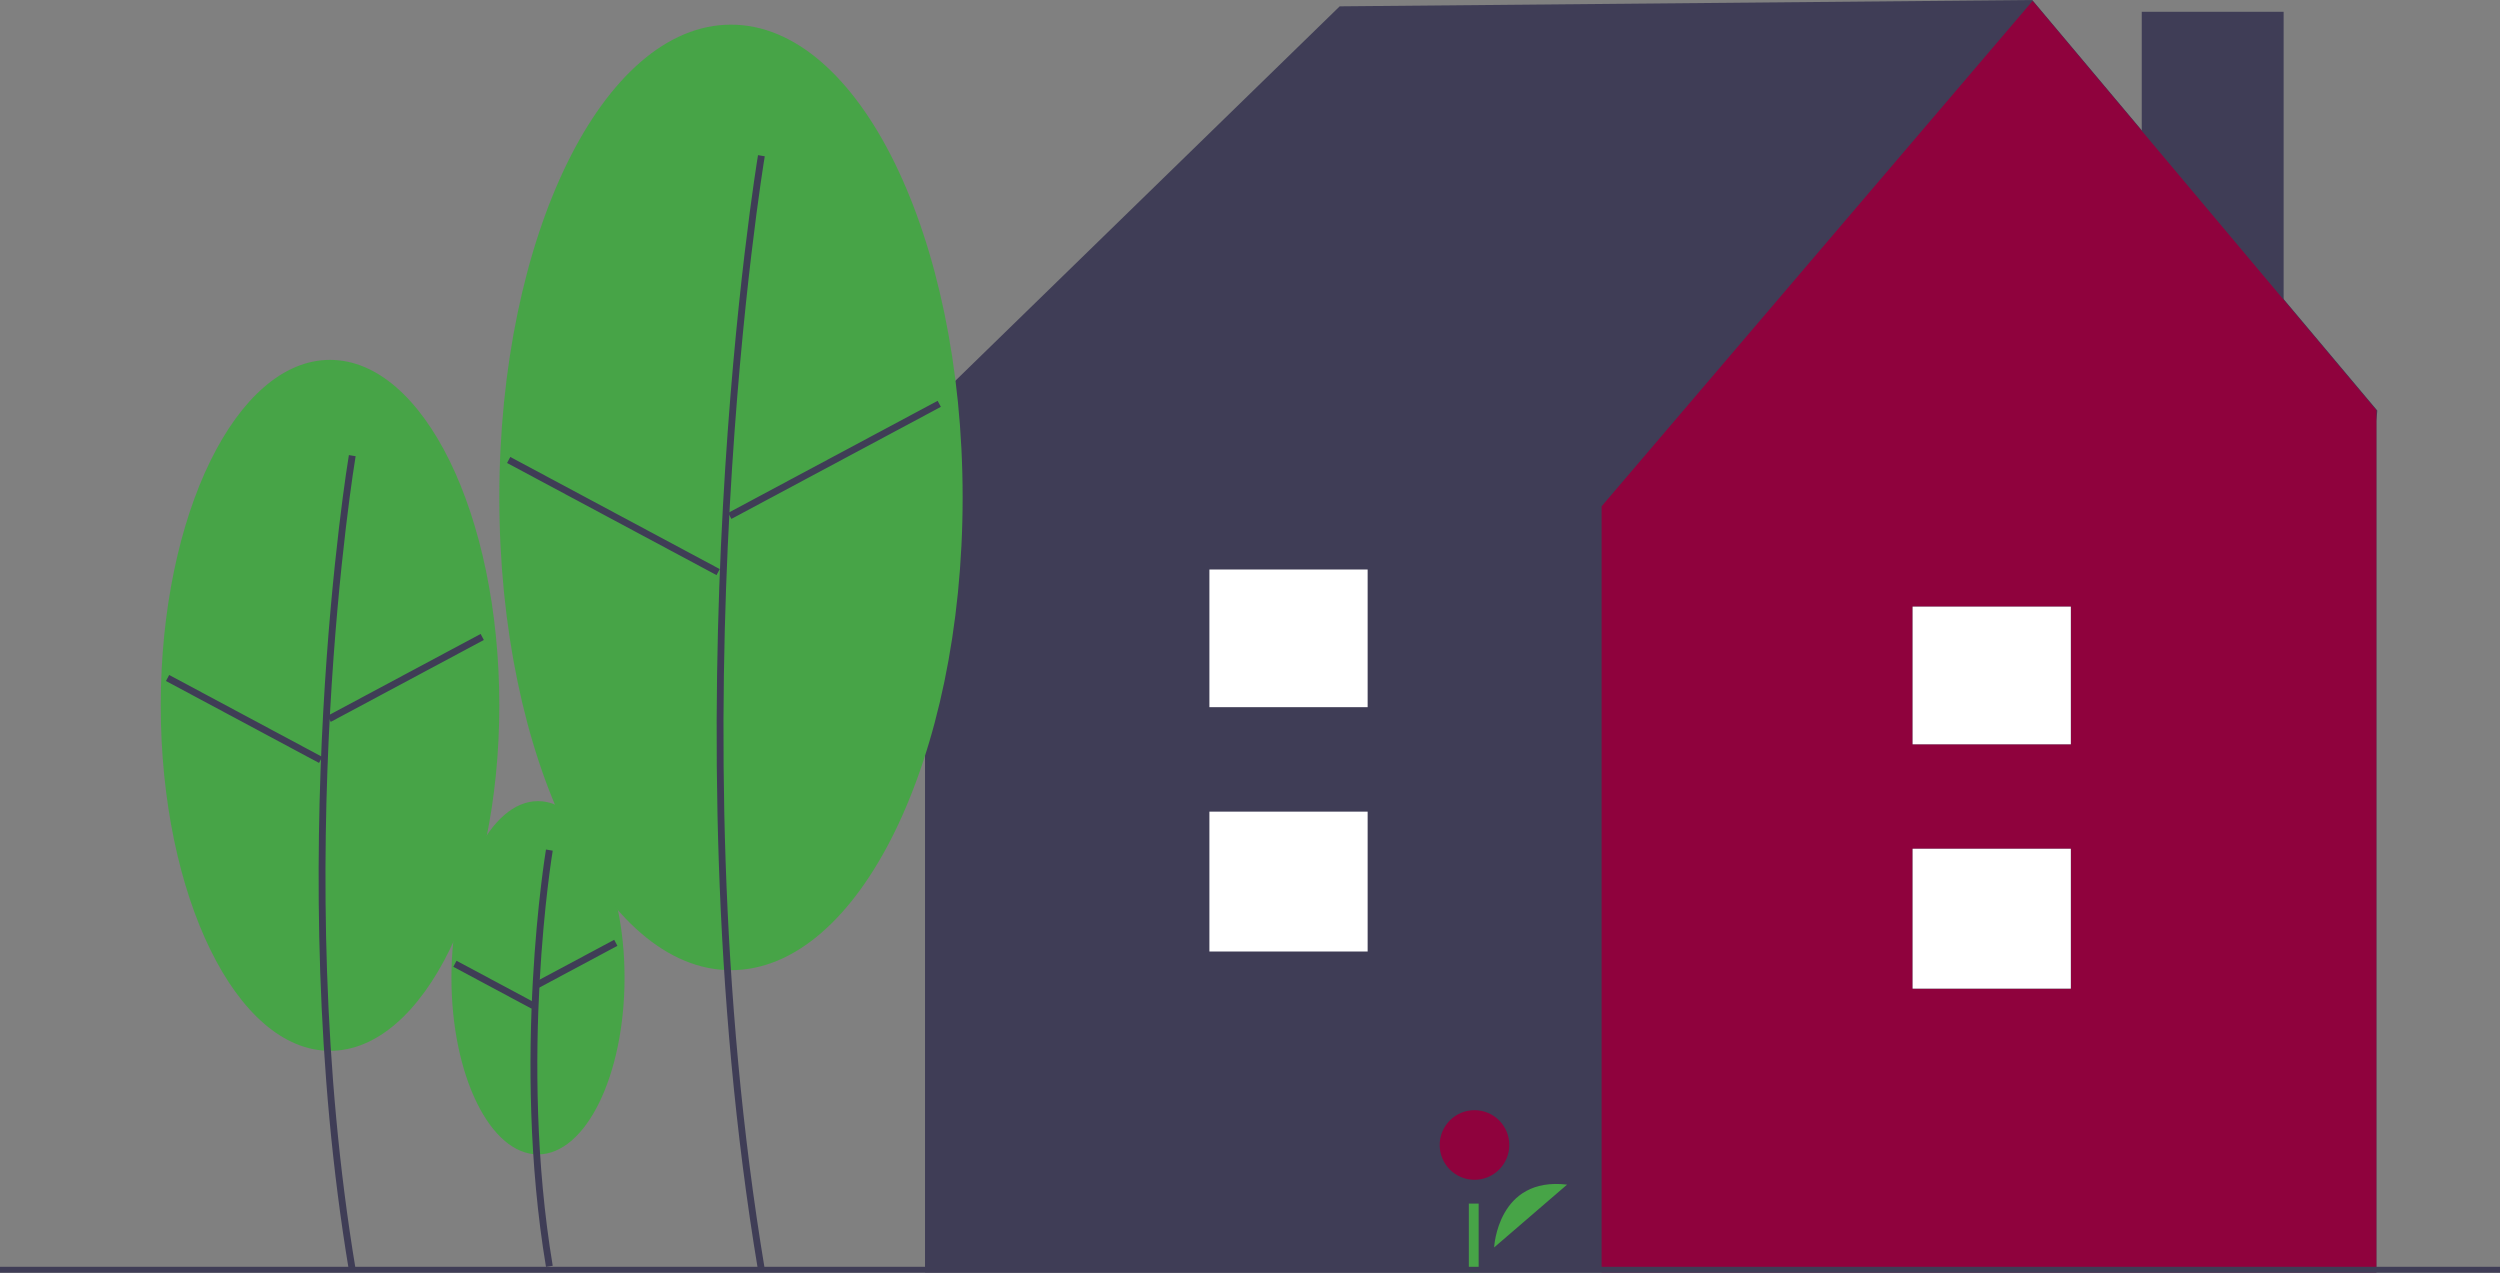 <svg width="440" height="224" viewBox="0 0 440 224" fill="none" xmlns="http://www.w3.org/2000/svg">
<rect x="0" y="0" width="440" height="224" fill="#808080" stroke="none"/>
<g clip-path="url(#clip0)">
<path d="M94.687 203.175C103.1 203.175 109.92 189.257 109.92 172.087C109.92 154.918 103.1 140.999 94.687 140.999C86.273 140.999 79.453 154.918 79.453 172.087C79.453 189.257 86.273 203.175 94.687 203.175Z" fill="#47A447"/>
<path d="M96.093 222.973C89.991 186.361 96.031 149.881 96.093 149.517L97.28 149.718C97.218 150.08 91.213 186.368 97.28 222.776L96.093 222.973Z" fill="#3F3D56"/>
<path d="M108.097 165.402L94.322 172.771L94.89 173.833L108.665 166.464L108.097 165.402Z" fill="#3F3D56"/>
<path d="M80.352 169.094L79.784 170.155L93.558 177.529L94.126 176.467L80.352 169.094Z" fill="#3F3D56"/>
<path d="M401.917 2.075H376.949V88.518H401.917V2.075Z" fill="#3F3D56"/>
<path d="M418.406 72.256L357.68 0L235.786 1.115L161.843 73.15L163.337 74.111H162.803V223.944H418.242V74.111L418.406 72.256Z" fill="#3F3D56"/>
<path d="M357.743 0.154L281.88 89.112V223.944H418.242V72.19L357.743 0.154Z" fill="#8F023D"/>
<path d="M364.466 149.38H336.617V173.999H364.466V149.38Z" fill="#3F3D56"/>
<path d="M364.466 106.767H336.617V130.996H364.466V106.767Z" fill="#3F3D56"/>
<path d="M364.466 149.38H336.617V173.999H364.466V149.38Z" fill="white"/>
<path d="M364.466 106.767H336.617V130.996H364.466V106.767Z" fill="white"/>
<path d="M262.969 219.55C262.969 219.55 263.566 207.038 275.804 208.493L262.969 219.55Z" fill="#47A447"/>
<path d="M259.51 207.644C262.893 207.644 265.636 204.901 265.636 201.517C265.636 198.134 262.893 195.391 259.51 195.391C256.127 195.391 253.385 198.134 253.385 201.517C253.385 204.901 256.127 207.644 259.51 207.644Z" fill="#8F023D"/>
<path d="M260.243 211.834H258.514V223.94H260.243V211.834Z" fill="#47A447"/>
<path d="M58.085 184.947C74.54 184.947 87.88 157.724 87.88 124.142C87.88 90.561 74.54 63.338 58.085 63.338C41.63 63.338 28.29 90.561 28.29 124.142C28.29 157.724 41.63 184.947 58.085 184.947Z" fill="#47A447"/>
<path d="M61.403 223.575C49.486 152.06 61.283 80.805 61.404 80.094L62.59 80.295C62.47 81.004 50.708 152.067 62.591 223.377L61.403 223.575Z" fill="#3F3D56"/>
<path d="M84.589 111.574L57.645 125.988L58.213 127.05L85.156 112.636L84.589 111.574Z" fill="#3F3D56"/>
<path d="M29.778 118.795L29.21 119.856L56.149 134.278L56.717 133.216L29.778 118.795Z" fill="#3F3D56"/>
<path d="M128.652 170.751C151.169 170.751 169.424 133.499 169.424 87.545C169.424 41.592 151.169 4.339 128.652 4.339C106.134 4.339 87.88 41.592 87.88 87.545C87.88 133.499 106.134 170.751 128.652 170.751Z" fill="#47A447"/>
<path d="M133.412 223.575C117.11 125.748 133.247 28.279 133.412 27.306L134.599 27.507C134.434 28.478 118.332 125.756 134.599 223.377L133.412 223.575Z" fill="#3F3D56"/>
<path d="M165.024 70.543L128.154 90.268L128.722 91.329L165.592 71.605L165.024 70.543Z" fill="#3F3D56"/>
<path d="M89.811 80.424L89.243 81.485L126.108 101.22L126.676 100.158L89.811 80.424Z" fill="#3F3D56"/>
<path d="M440 222.953H0V224H440V222.953Z" fill="#3F3D56"/>
<path d="M240.704 142.848H212.855V167.467H240.704V142.848Z" fill="#3F3D56"/>
<path d="M240.704 100.233H212.855V124.462H240.704V100.233Z" fill="#3F3D56"/>
<path d="M240.704 142.848H212.855V167.467H240.704V142.848Z" fill="white"/>
<path d="M240.704 100.233H212.855V124.462H240.704V100.233Z" fill="white"/>
</g>
<defs>
<clipPath id="clip0">
<rect width="440" height="224" fill="white"/>
</clipPath>
</defs>
</svg>
